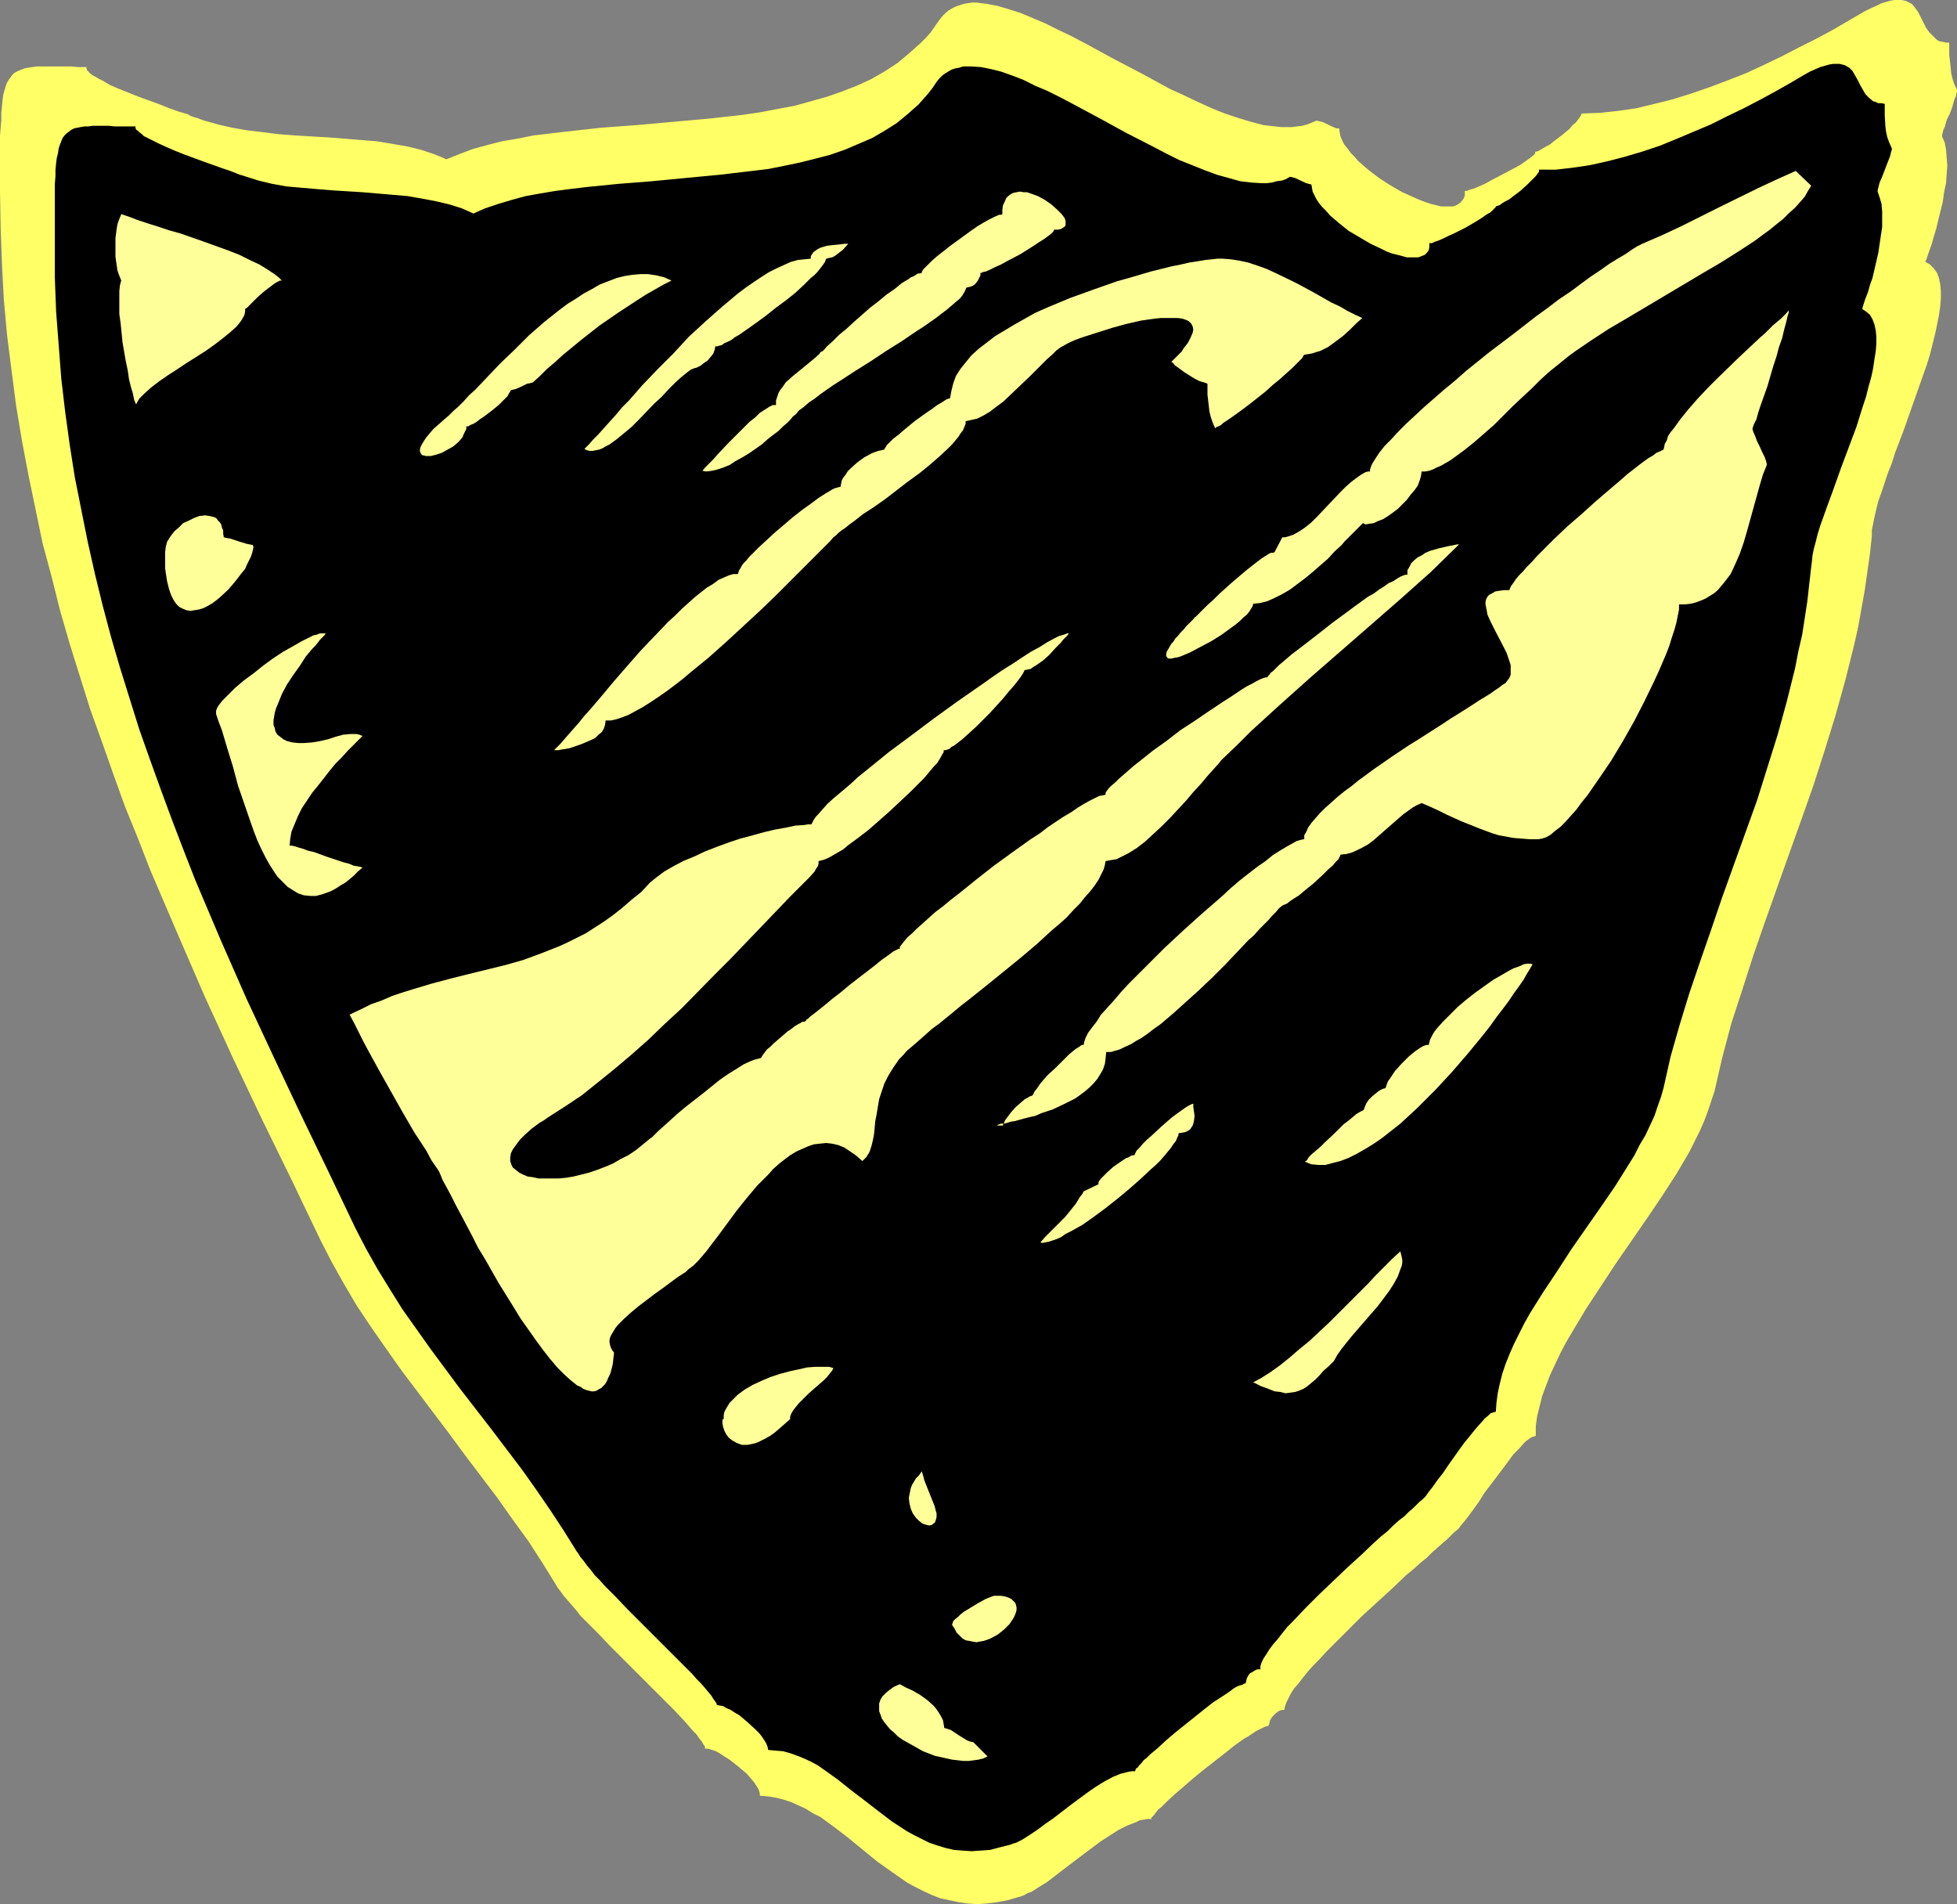 <?xml version="1.0" encoding="UTF-8" standalone="no"?>
<svg
   version="1.0"
   width="129.724mm"
   height="126.203mm"
   id="svg19"
   sodipodi:docname="Crest 75.wmf"
   xmlns:inkscape="http://www.inkscape.org/namespaces/inkscape"
   xmlns:sodipodi="http://sodipodi.sourceforge.net/DTD/sodipodi-0.dtd"
   xmlns="http://www.w3.org/2000/svg"
   xmlns:svg="http://www.w3.org/2000/svg">
  <rect width="100%" height="100%" fill="#808080" stroke="none"/>
  <sodipodi:namedview
     id="namedview19"
     pagecolor="#ffffff"
     bordercolor="#000000"
     borderopacity="0.25"
     inkscape:showpageshadow="2"
     inkscape:pageopacity="0.0"
     inkscape:pagecheckerboard="0"
     inkscape:deskcolor="#d1d1d1"
     inkscape:document-units="mm" />
  <defs
     id="defs1">
    <pattern
       id="WMFhbasepattern"
       patternUnits="userSpaceOnUse"
       width="6"
       height="6"
       x="0"
       y="0" />
  </defs>
  <path
     style="fill:#ffff66;fill-opacity:1;fill-rule:evenodd;stroke:none"
     d="m 396.243,28.438 -0.162,0.485 -0.323,0.485 -0.485,0.646 -0.485,0.646 -0.808,0.646 -0.808,0.969 -1.939,1.616 -1.939,1.454 -0.97,0.808 -0.97,0.485 -0.808,0.485 -0.808,0.485 -0.646,0.323 h -0.323 l -0.162,0.162 v 0.323 l -0.485,0.485 -0.808,0.646 -1.131,0.808 -1.131,0.808 -1.454,0.808 -3.07,1.616 -3.07,1.616 -1.454,0.808 -1.454,0.646 -1.131,0.485 -1.131,0.323 -0.808,0.323 h -0.162 -0.323 v 1.131 l -0.323,0.808 -0.485,0.646 -0.485,0.485 -0.808,0.485 -0.808,0.323 h -0.97 -0.97 -1.131 l -1.293,-0.323 -1.293,-0.323 -1.454,-0.485 -1.293,-0.485 -1.454,-0.646 -2.909,-1.293 -3.07,-1.777 -2.747,-1.777 -2.747,-2.101 -2.424,-2.101 -0.97,-1.131 -0.97,-0.969 -0.808,-1.131 -0.808,-0.969 -0.485,-0.969 -0.485,-1.131 -0.162,-0.969 -0.162,-0.969 h -0.646 l -0.808,-0.323 -2.747,-1.293 -0.808,-0.162 -0.646,-0.162 -1.131,0.485 -1.293,0.485 -1.131,0.323 -1.293,0.162 -1.293,0.162 h -1.293 -1.454 l -1.454,-0.162 -2.909,-0.323 -3.07,-0.808 -3.232,-0.969 -3.394,-1.131 -3.232,-1.293 -3.555,-1.616 -3.394,-1.616 -3.555,-1.616 -7.11,-3.878 -7.11,-3.716 -7.11,-3.878 -3.394,-1.777 -3.394,-1.616 -3.232,-1.616 -3.07,-1.293 -3.07,-1.293 -3.07,-0.969 -2.747,-0.808 -2.586,-0.485 -1.293,-0.162 -1.293,-0.162 h -1.131 l -1.131,0.162 -0.97,0.162 -0.97,0.323 -0.97,0.323 -0.97,0.485 -0.808,0.485 -0.808,0.646 -0.808,0.808 -0.646,0.808 -1.131,1.616 -1.131,1.616 -1.293,1.454 -1.293,1.293 -2.909,2.585 -2.909,2.424 -3.232,2.101 -3.394,1.939 -3.555,1.616 -3.717,1.454 -3.717,1.293 -4.04,1.131 -4.04,1.131 -4.363,0.808 -4.202,0.808 -4.363,0.646 -8.726,0.969 -9.05,0.808 -9.05,0.808 -8.726,0.646 -8.726,0.969 -4.202,0.485 -4.04,0.485 -4.04,0.808 -3.878,0.646 -3.717,0.969 -3.555,0.969 -3.394,1.293 -3.232,1.293 -1.454,-0.646 -1.616,-0.646 -3.394,-1.131 -3.394,-0.808 -3.717,-0.646 -3.878,-0.646 -4.04,-0.323 -8.08,-0.646 -8.242,-0.485 -4.202,-0.323 -3.878,-0.485 -4.04,-0.485 -3.717,-0.646 -3.555,-0.808 -3.394,-0.969 -0.485,-0.162 -0.485,-0.162 -0.808,-0.323 -0.646,-0.162 -0.97,-0.323 -0.808,-0.485 -2.262,-0.646 -2.262,-0.808 -2.424,-0.969 -5.333,-1.939 -2.424,-0.969 -2.424,-0.969 -2.262,-0.969 -1.939,-1.131 -0.97,-0.485 -0.808,-0.485 -0.646,-0.323 -0.646,-0.485 -0.485,-0.485 -0.323,-0.323 -0.162,-0.485 V 16.804 H 19.554 L 17.776,16.643 H 15.998 14.544 10.342 9.211 L 8.08,16.804 6.949,16.966 6.141,17.128 5.333,17.451 4.525,17.774 3.878,18.097 3.232,18.582 2.747,19.228 2.262,19.874 1.778,20.682 1.454,21.49 1.131,22.621 0.808,23.752 0.646,25.045 0.485,26.661 0.323,28.277 v 1.777 L 0.162,31.993 0,34.094 v 2.424 2.424 8.887 l 0.162,9.21 0.323,9.049 0.485,9.049 0.808,8.887 1.131,8.887 1.131,8.725 1.454,8.725 1.616,8.564 1.778,8.564 1.778,8.564 2.262,8.402 2.101,8.402 2.424,8.402 2.586,8.241 2.586,8.241 2.909,8.079 2.909,8.241 2.909,8.079 3.232,7.917 3.07,7.917 3.394,7.917 3.394,7.917 6.787,15.673 7.11,15.512 7.272,15.35 7.434,15.189 7.272,15.189 2.747,5.332 3.07,5.494 3.232,5.494 3.555,5.332 3.717,5.332 3.878,5.494 7.918,10.503 4.04,5.332 4.04,5.494 8.08,10.664 3.878,5.494 3.878,5.332 3.555,5.494 3.394,5.494 0.485,0.808 0.646,0.808 0.808,1.131 0.97,1.131 0.97,1.131 1.131,1.293 1.131,1.454 1.454,1.454 2.909,2.908 3.07,3.232 6.626,6.625 3.232,3.232 3.232,3.232 1.454,1.454 1.454,1.454 2.586,2.747 1.131,1.293 0.97,1.131 0.97,0.969 0.646,0.969 0.646,0.808 0.485,0.808 0.323,0.485 v 0.485 h 0.808 l 0.97,0.323 0.97,0.323 1.131,0.646 0.97,0.646 1.293,0.808 2.262,1.777 2.101,1.777 0.97,1.131 0.808,0.969 0.646,0.969 0.485,0.808 0.323,0.969 v 0.646 l 2.101,0.162 1.939,0.323 1.939,0.485 1.939,0.646 1.778,0.808 1.778,0.808 1.778,1.131 1.939,0.969 3.555,2.585 3.555,2.747 1.778,1.454 1.778,1.454 3.555,2.908 3.878,2.747 3.717,2.585 2.101,1.131 1.939,0.969 2.101,0.969 2.101,0.808 2.262,0.485 2.262,0.485 2.262,0.323 2.424,0.162 2.424,-0.162 2.586,-0.323 2.586,-0.485 2.747,-0.808 0.646,-0.162 0.808,-0.323 0.808,-0.485 0.97,-0.323 1.778,-1.131 2.101,-1.293 2.101,-1.616 2.101,-1.616 4.686,-3.555 4.525,-3.393 2.262,-1.454 2.262,-1.454 2.262,-1.131 2.101,-0.808 0.97,-0.485 0.97,-0.162 0.97,-0.162 h 0.97 v -0.323 l 0.323,-0.323 0.323,-0.323 0.485,-0.646 0.485,-0.646 0.808,-0.646 0.808,-0.808 0.808,-0.808 1.939,-1.777 2.262,-1.939 2.424,-2.101 2.586,-2.101 5.171,-4.04 2.424,-1.939 2.262,-1.616 1.131,-0.646 1.939,-1.293 0.97,-0.485 0.646,-0.323 0.646,-0.323 0.646,-0.162 0.323,-0.162 0.162,-0.646 0.162,-0.646 0.485,-0.808 0.485,-0.485 0.485,-0.485 0.646,-0.485 0.808,-0.323 h 0.646 l 0.162,-0.808 0.323,-0.969 0.485,-0.969 0.646,-1.293 0.808,-1.293 1.131,-1.293 1.131,-1.454 1.293,-1.616 1.293,-1.454 1.616,-1.616 1.616,-1.777 1.616,-1.616 3.555,-3.555 3.717,-3.716 3.878,-3.555 3.717,-3.393 3.555,-3.393 1.778,-1.454 1.778,-1.616 1.616,-1.293 1.454,-1.454 1.293,-1.131 1.293,-1.131 1.131,-0.969 0.97,-0.969 0.808,-0.808 0.646,-0.485 0.485,-0.485 0.323,-0.485 0.97,-1.131 1.131,-1.454 1.293,-1.777 1.293,-1.777 1.293,-2.101 3.07,-4.04 1.454,-1.939 1.454,-1.939 1.293,-1.777 1.454,-1.454 1.131,-1.293 0.646,-0.646 0.485,-0.323 0.646,-0.485 0.323,-0.162 0.485,-0.162 0.485,-0.162 v -2.424 l 0.323,-2.424 0.646,-2.585 0.646,-2.585 0.97,-2.585 0.97,-2.585 1.293,-2.747 1.293,-2.747 1.454,-2.747 1.616,-2.747 3.394,-5.655 3.717,-5.655 3.717,-5.655 7.918,-11.472 3.717,-5.494 3.555,-5.494 1.616,-2.747 1.616,-2.747 1.293,-2.585 1.293,-2.585 1.131,-2.585 0.97,-2.585 0.808,-2.424 0.808,-2.424 1.939,-8.402 2.262,-8.564 2.747,-8.402 2.747,-8.564 2.909,-8.402 6.141,-17.289 3.07,-8.564 3.07,-8.725 2.747,-8.564 2.747,-8.887 2.424,-8.725 2.262,-9.049 0.97,-4.363 0.808,-4.524 0.808,-4.524 0.646,-4.524 0.646,-4.524 0.485,-4.524 v -1.454 l 0.323,-1.616 0.323,-1.616 0.485,-2.101 0.485,-1.939 0.808,-2.262 0.808,-2.424 0.808,-2.424 0.97,-2.424 0.808,-2.585 2.101,-5.494 1.939,-5.494 1.939,-5.494 1.939,-5.494 0.808,-2.585 0.646,-2.585 0.646,-2.585 0.485,-2.262 0.485,-2.424 0.323,-2.262 0.162,-1.939 v -1.939 l -0.162,-1.616 -0.323,-1.616 -0.485,-1.293 -0.808,-1.131 -0.97,-0.969 -1.131,-0.646 0.485,-1.293 0.485,-1.454 0.646,-1.777 0.485,-1.777 0.646,-2.101 0.485,-2.101 1.131,-4.524 0.323,-2.424 0.485,-2.262 0.162,-2.262 0.162,-2.101 -0.162,-2.101 -0.162,-1.939 -0.323,-1.777 -0.646,-1.454 v -0.485 l 0.162,-0.646 0.162,-0.646 0.323,-0.646 0.485,-1.777 0.808,-1.616 0.646,-1.777 0.485,-1.777 0.323,-0.646 0.162,-0.646 0.162,-0.646 v -0.485 l -0.646,-1.293 -0.485,-1.454 -0.323,-1.454 -0.162,-1.616 -0.323,-2.908 v -3.07 h -0.808 l -0.808,-0.162 -0.808,-0.162 -0.646,-0.323 -0.97,-0.969 -0.97,-0.969 -0.808,-1.131 -0.646,-1.293 -1.293,-2.585 -0.808,-1.131 -0.808,-0.969 -0.646,-0.323 -0.646,-0.323 -0.485,-0.162 L 476.396,0 h -0.808 -0.97 l -0.97,0.162 -1.131,0.323 -1.131,0.323 -1.293,0.646 -1.454,0.646 -1.616,0.808 -3.878,2.262 -3.878,2.262 -4.202,2.262 -4.202,2.101 -4.363,2.262 -4.363,2.101 -4.525,2.101 -4.525,1.777 -4.686,1.777 -4.686,1.616 -4.686,1.454 -4.525,1.131 -4.686,1.131 -4.525,0.646 -4.525,0.485 z"
     id="path1" />
  <path
     style="fill:#000000;fill-opacity:1;fill-rule:evenodd;stroke:none"
     d="m 385.577,42.496 v 0.485 l -0.323,0.485 -0.485,0.646 -0.646,0.646 -0.646,0.646 -0.808,0.808 -1.778,1.616 -1.939,1.454 -0.808,0.646 -0.97,0.485 -0.808,0.485 -0.646,0.485 -0.485,0.162 -0.485,0.162 v 0.162 l -0.162,0.162 -0.485,0.485 -0.646,0.646 -1.131,0.646 -1.131,0.808 -1.293,0.808 -2.747,1.616 -2.909,1.454 -1.454,0.646 -1.293,0.646 -1.131,0.485 -0.97,0.323 -0.646,0.323 H 358.105 V 61.886 l -0.162,0.808 -0.485,0.646 -0.485,0.485 -0.808,0.323 -0.808,0.323 h -0.808 -0.97 -1.131 l -1.131,-0.323 -1.293,-0.323 -1.293,-0.323 -1.293,-0.485 -1.293,-0.646 -2.747,-1.293 -2.747,-1.616 -2.747,-1.616 -2.424,-1.939 -2.262,-1.939 -0.97,-1.131 -0.97,-0.969 -0.808,-0.969 -0.646,-0.969 -0.485,-0.969 -0.485,-0.969 -0.162,-0.969 -0.162,-0.808 -0.646,-0.162 -0.646,-0.162 -2.747,-1.293 -0.646,-0.162 -0.646,-0.162 -1.131,0.646 -0.97,0.323 -1.293,0.162 -1.131,0.323 -1.293,0.162 h -1.293 l -2.586,-0.162 -2.747,-0.323 -2.909,-0.808 -2.909,-0.808 -3.07,-1.131 -3.232,-1.293 -3.232,-1.293 -3.232,-1.616 -3.394,-1.777 -6.626,-3.393 -6.787,-3.716 -6.626,-3.555 -3.07,-1.616 -3.232,-1.616 -3.07,-1.293 -2.909,-1.454 -2.909,-1.131 -2.747,-0.969 -2.586,-0.646 -2.424,-0.485 -2.424,-0.162 h -0.97 -1.131 l -0.97,0.323 -0.97,0.162 -0.97,0.323 -0.808,0.485 -0.808,0.485 -0.646,0.485 -0.808,0.808 -0.646,0.808 -0.97,1.454 -1.131,1.454 -2.424,2.747 -2.747,2.424 -2.747,2.262 -3.07,1.939 -3.07,1.777 -3.394,1.454 -3.394,1.454 -3.717,1.293 -3.717,0.969 -3.878,0.969 -3.878,0.808 -4.04,0.808 -4.04,0.485 -8.242,0.969 -8.565,0.808 -8.403,0.808 -8.242,0.646 -8.08,0.808 -4.04,0.485 -3.717,0.485 -3.878,0.646 -3.555,0.646 -3.555,0.969 -3.232,0.969 -3.394,1.131 -2.909,1.293 -2.909,-1.293 -3.07,-0.969 -3.394,-0.808 -3.394,-0.646 -3.717,-0.646 -3.717,-0.323 -7.595,-0.646 -7.757,-0.485 -3.878,-0.323 -3.717,-0.323 -3.717,-0.323 -3.555,-0.646 -3.394,-0.808 -3.07,-0.969 -0.485,-0.162 -0.485,-0.162 L 60.115,43.788 59.307,43.465 57.691,42.819 55.752,42.173 53.49,41.365 51.227,40.557 46.379,38.779 43.955,37.81 41.693,36.84 39.592,35.871 37.653,34.901 36.037,34.094 35.552,33.609 l -0.646,-0.485 -0.323,-0.323 -0.485,-0.323 -0.162,-0.485 v -0.323 h -1.939 -1.616 -1.616 l -1.616,-0.162 h -3.878 l -1.131,0.162 h -0.97 l -0.97,0.162 -0.808,0.162 -0.808,0.162 -0.646,0.323 -1.293,0.969 -0.485,0.485 -0.485,0.646 -0.323,0.808 -0.323,0.808 -0.323,0.969 -0.162,1.131 -0.323,1.293 -0.162,1.293 -0.162,1.616 v 1.616 l -0.162,1.939 v 1.939 2.262 2.424 8.241 8.564 l 0.323,8.564 0.646,8.402 0.646,8.402 0.97,8.241 1.131,8.241 1.293,8.241 1.616,8.079 1.616,8.079 1.778,7.917 1.939,7.917 2.101,7.917 2.262,7.756 2.424,7.756 2.424,7.756 2.747,7.756 2.747,7.594 2.747,7.433 2.909,7.594 2.909,7.433 6.302,14.865 6.464,14.704 6.787,14.542 6.787,14.381 6.949,14.381 6.787,14.219 2.586,5.009 2.909,5.171 3.07,5.009 3.232,5.171 3.555,5.009 3.555,5.009 7.434,10.018 3.878,5.009 3.878,5.009 7.595,10.018 3.555,5.009 3.555,5.171 3.394,5.171 3.232,5.171 0.485,0.646 0.485,0.808 0.808,0.969 0.808,1.131 0.97,1.131 0.97,1.293 1.293,1.293 1.131,1.293 2.747,2.747 2.909,3.07 6.302,6.302 3.07,3.07 2.909,2.908 2.747,2.747 1.293,1.293 1.131,1.293 1.131,1.131 0.97,1.131 0.808,0.969 0.808,0.969 0.485,0.808 0.485,0.646 0.323,0.485 v 0.323 l 0.646,0.162 0.97,0.162 0.808,0.485 1.131,0.485 0.97,0.646 1.131,0.646 2.101,1.777 1.939,1.777 0.97,0.969 0.646,0.808 0.646,0.969 0.485,0.808 0.323,0.808 0.162,0.808 1.778,0.162 1.939,0.162 1.778,0.485 1.778,0.646 1.616,0.646 1.778,0.808 1.778,0.969 1.616,1.131 3.394,2.424 3.232,2.585 3.394,2.585 3.555,2.747 3.394,2.585 3.717,2.424 1.778,0.969 1.939,0.969 1.939,0.969 1.939,0.646 2.101,0.646 2.101,0.485 2.101,0.162 2.262,0.162 2.424,-0.162 2.262,-0.162 2.424,-0.646 2.586,-0.646 0.808,-0.323 0.646,-0.162 1.616,-0.808 1.778,-1.131 1.939,-1.293 1.939,-1.454 2.101,-1.454 2.101,-1.616 2.101,-1.616 4.363,-3.232 2.101,-1.454 2.101,-1.293 2.101,-1.131 1.939,-0.808 1.939,-0.485 0.97,-0.162 h 0.808 v -0.162 l 0.162,-0.485 0.485,-0.323 0.323,-0.485 0.646,-0.646 0.485,-0.646 0.808,-0.646 0.808,-0.808 1.939,-1.616 2.101,-1.939 2.262,-1.939 2.424,-1.939 4.848,-3.878 2.262,-1.777 2.262,-1.454 0.97,-0.646 0.97,-0.646 0.808,-0.646 0.808,-0.485 0.808,-0.323 0.646,-0.162 0.485,-0.323 h 0.323 l 0.162,-0.646 0.162,-0.646 0.323,-0.646 0.485,-0.646 0.646,-0.323 0.485,-0.323 0.646,-0.323 h 0.808 v -0.808 l 0.323,-0.969 0.485,-0.969 0.646,-0.969 0.808,-1.293 0.97,-1.293 1.131,-1.293 1.131,-1.454 1.293,-1.616 1.454,-1.454 3.07,-3.232 3.394,-3.393 3.394,-3.232 3.555,-3.393 3.555,-3.232 3.394,-3.232 1.616,-1.454 1.616,-1.293 1.454,-1.454 1.454,-1.293 1.293,-0.969 0.646,-0.646 0.485,-0.485 1.131,-0.969 0.808,-0.808 0.808,-0.808 0.646,-0.485 0.323,-0.323 0.485,-0.485 0.808,-1.131 1.131,-1.454 1.131,-1.616 1.293,-1.616 1.293,-1.939 2.747,-3.878 1.293,-1.777 1.454,-1.777 1.293,-1.616 1.293,-1.454 1.131,-1.293 0.97,-0.808 0.485,-0.485 0.485,-0.162 0.485,-0.162 h 0.323 l 0.162,-2.262 0.323,-2.424 0.485,-2.262 0.646,-2.585 0.808,-2.424 0.97,-2.424 1.131,-2.585 1.293,-2.585 1.293,-2.585 1.454,-2.585 3.232,-5.171 3.555,-5.332 3.555,-5.494 7.434,-10.664 3.555,-5.171 3.232,-5.171 1.616,-2.585 1.293,-2.585 1.454,-2.424 1.131,-2.424 1.131,-2.424 0.808,-2.424 0.808,-2.262 0.646,-2.262 1.778,-7.917 2.262,-7.917 2.424,-7.917 2.747,-8.079 2.747,-7.917 2.747,-8.079 5.818,-16.158 2.909,-8.079 2.586,-8.241 2.586,-8.241 2.262,-8.241 2.101,-8.402 0.808,-4.201 0.97,-4.201 0.646,-4.201 0.646,-4.201 0.485,-4.363 0.485,-4.201 0.162,-1.293 0.162,-1.616 0.323,-1.616 0.485,-1.777 0.485,-1.939 0.646,-2.101 0.808,-2.262 0.808,-2.262 1.778,-4.847 1.778,-5.009 3.878,-10.341 1.616,-5.171 0.808,-2.424 0.646,-2.585 0.646,-2.262 0.485,-2.262 0.323,-2.262 0.323,-1.939 0.162,-1.939 V 84.345 l -0.162,-1.616 -0.323,-1.454 -0.485,-1.293 -0.646,-1.131 -0.97,-0.808 -0.97,-0.646 0.323,-1.131 0.485,-1.454 0.646,-1.616 0.485,-1.777 0.646,-1.777 0.485,-2.101 0.97,-4.201 0.646,-4.363 0.323,-2.101 v -1.939 -1.939 l -0.162,-1.939 -0.485,-1.616 -0.485,-1.454 v -0.323 l 0.162,-0.646 0.162,-0.646 0.162,-0.646 0.646,-1.454 1.293,-3.393 0.646,-1.616 0.162,-0.646 0.162,-0.646 0.162,-0.485 v -0.323 l -0.646,-1.454 -0.485,-1.293 -0.323,-1.454 -0.162,-1.293 -0.162,-2.747 v -2.908 l -0.808,-0.162 h -0.808 l -0.646,-0.323 -0.646,-0.162 -0.97,-0.808 -0.97,-0.969 -0.646,-1.131 -0.646,-1.131 -0.646,-1.293 -0.646,-1.131 -0.646,-1.131 -0.808,-0.808 -1.131,-0.646 -0.646,-0.162 -0.646,-0.162 h -0.808 -0.808 l -0.97,0.162 -1.131,0.323 -1.131,0.323 -1.131,0.485 -1.454,0.646 -1.454,0.808 -3.555,2.101 -3.717,2.101 -3.878,2.101 -4.04,2.101 -4.04,1.939 -4.202,2.101 -4.202,1.777 -4.202,1.777 -4.363,1.777 -4.363,1.454 -4.363,1.293 -4.363,1.131 -4.363,0.969 -4.363,0.646 -4.202,0.485 z"
     id="path2" />
  <path
     style="fill:#ffff99;fill-opacity:1;fill-rule:evenodd;stroke:none"
     d="m 61.408,77.397 v 0.646 l -0.162,0.808 -0.323,0.646 -0.485,0.808 -0.485,0.646 -0.646,0.808 -1.616,1.454 -1.778,1.454 -2.101,1.616 -2.262,1.616 -4.848,3.07 -2.424,1.616 -2.262,1.454 -2.101,1.454 -2.101,1.616 -1.616,1.454 -0.646,0.646 -0.646,0.646 -0.485,0.808 -0.323,0.646 -0.485,-1.131 -0.323,-1.616 -0.485,-1.616 -0.485,-1.939 -0.323,-2.262 -0.485,-2.262 -0.808,-4.686 -0.485,-4.847 -0.323,-2.262 v -2.101 -1.939 -1.777 l 0.162,-1.454 0.162,-0.646 0.162,-0.485 -0.323,-0.808 -0.323,-0.808 -0.323,-0.969 -0.162,-1.131 -0.323,-2.262 V 61.886 59.623 l 0.323,-2.424 0.162,-0.969 0.323,-0.969 0.323,-0.808 0.323,-0.808 1.939,0.646 2.101,0.808 2.424,0.808 2.586,0.808 2.909,0.969 2.909,0.808 5.979,2.101 5.818,2.101 2.909,1.131 2.586,1.293 2.424,1.131 2.101,1.293 1.939,1.293 0.808,0.646 0.808,0.808 h -0.485 l -0.323,0.162 -0.646,0.323 -0.485,0.323 -1.293,0.969 -1.454,1.131 -1.293,1.131 -1.131,1.131 -1.131,1.131 -0.485,0.485 z"
     id="path3" />
  <path
     style="fill:#ffff99;fill-opacity:1;fill-rule:evenodd;stroke:none"
     d="m 63.347,136.536 0.162,0.485 -0.162,0.808 -0.162,0.646 -0.323,0.969 -0.485,0.969 -0.485,0.969 -0.485,1.131 -0.808,0.969 -1.616,2.101 -1.778,2.101 -2.101,1.939 -0.97,0.808 -1.131,0.808 -1.131,0.646 -0.97,0.485 -1.131,0.323 -0.97,0.162 -1.131,0.162 -0.97,-0.162 -0.808,-0.323 -0.97,-0.485 -0.808,-0.808 -0.646,-0.969 -0.646,-1.293 -0.485,-1.454 -0.485,-1.939 -0.323,-2.101 -0.162,-1.131 v -1.293 -1.293 -1.454 l 0.162,-1.293 0.323,-1.293 0.808,-1.293 0.97,-1.293 1.131,-0.969 1.131,-1.131 1.454,-0.646 1.293,-0.646 1.293,-0.485 1.454,-0.162 1.131,0.162 0.646,0.162 0.646,0.162 0.485,0.323 0.323,0.485 0.485,0.485 0.323,0.485 0.162,0.808 0.323,0.646 v 0.808 l 0.162,0.969 0.646,0.162 0.97,0.162 1.939,0.646 2.101,0.646 0.808,0.162 z"
     id="path4" />
  <path
     style="fill:#ffff99;fill-opacity:1;fill-rule:evenodd;stroke:none"
     d="m 76.114,186.141 2.101,-0.162 1.939,-0.323 2.101,-0.485 1.939,-0.646 1.778,-0.485 1.778,-0.162 h 0.808 0.808 l 0.646,0.162 0.808,0.323 -1.131,1.131 -1.293,1.293 -1.293,1.293 -1.454,1.616 -1.616,1.616 -1.454,1.777 -2.909,3.716 -1.454,1.777 -1.293,1.939 -1.293,1.939 -0.97,1.939 -0.808,1.939 -0.808,1.939 -0.323,1.777 -0.162,1.777 h 0.485 l 0.808,0.162 0.97,0.323 1.131,0.323 1.293,0.485 1.454,0.323 3.07,1.131 2.909,0.969 1.454,0.485 1.293,0.323 1.131,0.485 0.97,0.162 0.808,0.162 0.485,0.162 -1.131,0.969 -1.131,1.131 -0.97,0.808 -0.97,0.808 -1.131,0.646 -0.97,0.646 -0.808,0.485 -0.97,0.485 -1.778,0.646 -1.778,0.485 h -1.454 l -1.616,-0.162 -1.454,-0.485 -1.293,-0.808 -1.293,-0.808 -1.293,-1.293 -1.293,-1.293 -0.97,-1.454 -1.131,-1.777 -0.97,-1.777 -0.97,-1.939 -0.97,-2.101 -0.808,-2.101 -0.808,-2.262 -1.616,-4.686 -1.616,-4.686 -1.293,-4.847 -1.454,-4.686 -1.293,-4.363 -0.808,-2.101 -0.646,-1.939 v -0.323 -0.485 l 0.162,-0.485 0.323,-0.646 0.485,-0.646 0.646,-0.808 0.646,-0.646 0.808,-0.808 0.808,-0.808 0.97,-0.969 2.101,-1.777 2.424,-1.777 2.424,-1.939 2.424,-1.777 2.424,-1.616 2.586,-1.454 2.262,-1.293 0.97,-0.485 0.97,-0.485 0.97,-0.485 0.808,-0.162 0.808,-0.323 h 0.646 0.485 0.323 l -0.323,0.485 -0.485,0.485 -0.646,0.646 -0.485,0.646 -0.646,0.808 -0.808,0.808 -1.616,1.939 -1.454,2.262 -1.616,2.262 -1.616,2.424 -1.293,2.424 -0.97,2.424 -0.485,1.131 -0.323,1.131 -0.162,0.969 -0.162,0.969 v 1.131 l 0.323,0.808 0.162,0.808 0.485,0.808 0.646,0.485 0.808,0.646 0.97,0.485 1.293,0.323 1.454,0.162 z"
     id="path5" />
  <path
     style="fill:#ffff99;fill-opacity:1;fill-rule:evenodd;stroke:none"
     d="m 133.481,95.817 -0.646,0.162 -0.808,0.162 -1.293,0.646 -1.454,0.646 -0.646,0.162 -0.646,0.162 -0.162,0.323 -0.323,0.485 -0.323,0.646 -0.646,0.646 -0.808,0.808 -0.808,0.808 -1.778,1.454 -1.939,1.454 -0.97,0.646 -0.808,0.646 -0.808,0.485 -0.808,0.323 -0.485,0.323 h -0.485 v 0.646 l -0.323,0.646 -0.323,0.646 -0.323,0.808 -0.97,1.131 -1.293,1.131 -1.454,0.808 -1.454,0.808 -1.454,0.485 -1.293,0.323 h -0.646 -0.646 l -0.485,-0.162 h -0.323 l -0.323,-0.323 -0.162,-0.323 -0.162,-0.323 v -0.485 l 0.162,-0.646 0.323,-0.646 0.485,-0.808 0.646,-0.969 0.808,-0.969 0.97,-1.131 1.293,-1.131 1.454,-1.293 1.131,-0.969 1.131,-1.131 1.293,-1.131 1.293,-1.293 1.293,-1.454 1.616,-1.454 3.07,-3.232 3.232,-3.393 3.555,-3.393 3.555,-3.555 3.878,-3.393 3.878,-3.07 1.939,-1.454 2.101,-1.293 1.939,-1.293 2.101,-1.131 1.939,-1.131 2.101,-0.808 2.101,-0.808 1.939,-0.485 2.101,-0.323 1.939,-0.162 h 1.939 l 2.101,0.323 1.939,0.485 1.778,0.808 -1.939,0.969 -2.262,1.293 -2.262,1.293 -2.262,1.454 -4.686,3.07 -4.686,3.232 -4.525,3.555 -4.525,3.716 -1.939,1.777 -2.101,1.777 -1.778,1.777 z"
     id="path6" />
  <path
     style="fill:#ffff99;fill-opacity:1;fill-rule:evenodd;stroke:none"
     d="m 173.881,92.263 -0.808,0.323 -0.646,0.485 -1.616,1.293 -1.616,1.454 -1.616,1.616 -1.778,1.939 -1.939,1.777 -3.717,3.878 -1.939,1.939 -1.939,1.616 -1.778,1.454 -1.778,1.293 -0.97,0.485 -0.808,0.485 -0.808,0.323 -0.808,0.162 -0.808,0.162 h -0.808 l -0.646,-0.162 -0.646,-0.323 1.131,-1.131 1.131,-1.293 1.293,-1.293 1.293,-1.454 1.454,-1.616 1.616,-1.777 1.454,-1.777 1.778,-1.777 3.394,-3.878 3.717,-3.878 4.04,-4.04 3.878,-4.201 4.04,-3.716 4.202,-3.716 4.04,-3.393 1.939,-1.454 2.101,-1.454 1.939,-1.293 1.778,-1.131 1.939,-0.969 1.778,-0.808 1.778,-0.808 1.778,-0.485 1.616,-0.162 1.616,-0.162 v -0.646 l 0.323,-0.485 0.323,-0.485 0.646,-0.485 0.485,-0.323 0.646,-0.323 1.616,-0.485 1.454,-0.162 1.616,-0.162 1.293,-0.162 h 0.97 l -1.293,1.454 -1.454,1.131 -0.646,0.485 -0.646,0.323 -0.808,0.162 -0.646,0.162 -0.162,0.323 -0.162,0.485 -0.323,0.485 -0.485,0.646 -0.485,0.646 -0.646,0.808 -0.808,0.808 -0.808,0.646 -1.778,1.777 -2.101,1.939 -2.424,1.939 -2.424,1.777 -2.424,1.939 -2.424,1.777 -2.262,1.616 -2.101,1.454 -1.131,0.646 -0.808,0.646 -0.97,0.485 -0.808,0.323 -0.646,0.485 -0.646,0.162 -0.485,0.162 h -0.485 l -0.162,0.808 -0.323,0.969 -0.646,0.808 -0.808,0.969 -0.97,0.646 -0.808,0.646 -0.97,0.485 z"
     id="path7" />
  <path
     style="fill:#ffff99;fill-opacity:1;fill-rule:evenodd;stroke:none"
     d="m 205.232,88.708 0.323,-0.485 0.646,-0.323 0.97,-1.131 1.454,-1.293 1.616,-1.616 1.778,-1.454 1.939,-1.777 4.04,-3.555 2.101,-1.616 1.939,-1.616 2.101,-1.454 1.778,-1.454 1.616,-0.969 0.646,-0.485 0.808,-0.323 0.485,-0.323 0.485,-0.323 h 0.485 l 0.485,-0.162 v -0.162 l 0.162,-0.323 0.162,-0.323 0.323,-0.323 0.808,-0.808 1.131,-1.131 1.293,-1.131 1.454,-1.131 1.616,-1.293 1.778,-1.293 3.555,-2.585 1.616,-1.131 1.616,-0.969 1.454,-0.808 1.293,-0.646 1.131,-0.485 h 0.485 l 0.323,-0.162 v -1.131 l 0.162,-1.131 0.485,-0.969 0.323,-0.808 0.485,-0.485 0.646,-0.485 0.646,-0.323 0.808,-0.162 0.808,-0.162 0.97,0.162 h 0.808 l 0.97,0.323 1.778,0.646 1.778,0.969 1.616,1.131 1.454,1.293 1.131,1.131 0.485,0.646 0.323,0.485 0.162,0.646 v 0.485 0.485 l -0.162,0.323 -0.485,0.323 -0.485,0.323 -0.808,0.162 h -0.97 v 0.162 l -0.162,0.323 -0.162,0.162 -0.323,0.323 -0.808,0.646 -1.131,0.808 -1.293,0.808 -1.454,0.969 -3.07,1.939 -3.394,1.777 -1.454,0.808 -1.454,0.646 -1.293,0.646 -1.131,0.485 -0.808,0.162 -0.162,0.162 h -0.323 v 0.646 l -0.323,0.646 -0.323,0.646 -0.485,0.646 -0.485,0.485 -0.646,0.323 -0.646,0.162 -0.646,0.162 -0.162,0.485 -0.323,0.646 -0.485,0.808 -0.646,0.808 -0.97,0.808 -1.131,0.969 -1.131,0.969 -1.293,0.969 -1.454,1.131 -1.616,1.131 -1.616,1.131 -1.778,1.131 -3.555,2.424 -3.878,2.424 -3.878,2.585 -3.878,2.424 -3.717,2.424 -1.778,1.131 -1.616,1.131 -1.616,1.131 -1.454,1.131 -1.454,0.969 -1.293,1.131 -1.131,0.808 -0.808,0.969 -0.808,0.646 -0.646,0.808 -0.808,0.808 -0.97,0.808 -1.131,1.131 -1.293,0.969 -1.454,1.131 -1.454,1.293 -3.232,2.262 -1.616,0.969 -1.778,0.969 -1.454,0.969 -1.616,0.646 -1.454,0.485 -1.454,0.323 -1.293,0.162 -0.97,-0.162 0.646,-0.808 0.97,-0.969 1.131,-1.131 1.131,-1.293 2.586,-2.747 2.747,-2.747 2.586,-2.585 1.454,-1.131 1.131,-1.131 1.293,-0.808 0.97,-0.646 0.97,-0.485 h 0.808 v -1.131 l 0.323,-0.969 0.323,-0.969 0.485,-0.808 0.646,-0.808 0.646,-0.969 1.616,-1.454 3.555,-2.908 1.778,-1.454 z"
     id="path8" />
  <path
     style="fill:#ffff99;fill-opacity:1;fill-rule:evenodd;stroke:none"
     d="m 208.787,134.597 -0.808,0.969 -1.131,1.131 -1.293,1.293 -1.293,1.293 -1.454,1.454 -1.454,1.454 -1.778,1.777 -1.616,1.616 -1.939,1.939 -1.778,1.777 -4.04,3.878 -4.202,3.878 -4.202,3.878 -4.363,3.878 -4.363,3.555 -2.101,1.777 -2.101,1.616 -1.939,1.454 -2.101,1.454 -1.939,1.293 -1.778,1.131 -1.778,0.969 -1.778,0.969 -1.616,0.646 -1.454,0.485 -1.454,0.323 h -1.293 l -0.162,1.131 -0.323,0.969 -0.485,0.808 -0.808,0.646 -0.808,0.808 -0.97,0.485 -2.262,0.969 -2.262,0.808 -0.97,0.323 -0.97,0.162 -0.97,0.162 -0.808,0.162 h -0.646 -0.485 l 0.808,-0.808 0.808,-0.808 0.97,-1.131 1.131,-1.293 1.131,-1.293 1.293,-1.454 1.293,-1.616 1.454,-1.616 2.909,-3.393 3.232,-3.878 3.232,-3.716 3.394,-3.878 3.555,-3.716 3.394,-3.555 1.778,-1.616 1.616,-1.616 1.616,-1.454 1.616,-1.454 1.616,-1.293 1.454,-1.131 1.616,-0.969 1.293,-0.969 1.454,-0.646 1.131,-0.485 1.131,-0.323 h 1.131 l 0.162,-0.485 0.162,-0.485 0.323,-0.485 0.323,-0.646 0.485,-0.646 0.646,-0.646 0.646,-0.808 0.808,-0.808 1.778,-1.777 1.939,-1.777 2.101,-1.939 2.101,-1.777 2.262,-1.939 2.262,-1.777 2.262,-1.616 1.939,-1.454 1.778,-1.131 0.808,-0.485 0.808,-0.485 0.646,-0.323 0.646,-0.162 0.485,-0.162 h 0.323 l 0.162,-0.808 0.162,-0.808 0.323,-0.646 0.646,-0.808 0.485,-0.808 0.808,-0.808 1.616,-1.454 1.778,-1.293 1.778,-0.969 0.808,-0.323 0.97,-0.323 0.808,-0.162 0.646,-0.162 v -0.162 l 0.162,-0.162 0.485,-0.808 0.646,-0.646 0.97,-0.969 1.293,-0.969 1.293,-1.131 2.747,-2.262 2.909,-2.101 1.454,-0.969 1.293,-0.969 1.131,-0.646 0.97,-0.646 0.646,-0.323 h 0.323 l 0.162,-0.162 0.323,-1.777 0.485,-1.939 0.646,-1.777 1.131,-1.777 1.293,-1.616 1.454,-1.777 1.778,-1.616 2.101,-1.616 2.101,-1.616 2.424,-1.454 2.424,-1.454 2.586,-1.454 2.586,-1.454 2.909,-1.293 5.818,-2.424 5.818,-2.101 5.979,-2.101 2.909,-0.808 2.747,-0.808 2.747,-0.808 2.586,-0.646 2.586,-0.646 2.424,-0.485 2.101,-0.485 2.101,-0.323 1.939,-0.323 1.616,-0.162 1.454,-0.162 h 1.131 l 2.101,0.162 2.101,0.323 2.262,0.485 2.424,0.808 2.262,0.808 2.424,1.131 4.686,2.262 4.525,2.424 2.262,1.293 2.262,1.293 2.101,0.969 1.939,1.131 1.939,0.969 1.778,0.808 -1.454,1.293 -1.616,1.616 -1.778,1.616 -1.939,1.454 -1.778,1.293 -1.939,0.969 -1.131,0.323 -0.97,0.323 -0.97,0.162 -0.97,0.162 -0.162,0.162 -0.162,0.323 -0.162,0.323 -0.323,0.323 -0.485,0.485 -0.485,0.485 -1.293,1.293 -1.454,1.293 -1.616,1.454 -1.778,1.454 -1.778,1.616 -3.878,3.07 -1.939,1.454 -1.778,1.293 -1.616,1.131 -1.454,0.969 -0.485,0.485 -0.646,0.323 -0.485,0.162 -0.323,0.323 -0.646,-1.454 -0.485,-1.454 -0.323,-1.293 -0.162,-1.454 -0.323,-2.747 v -2.747 l -0.323,-0.162 -0.485,-0.162 -1.131,-0.323 -1.293,-0.646 -1.293,-0.808 -1.293,-0.808 -1.293,-0.969 -1.131,-0.808 -0.323,-0.485 -0.485,-0.323 0.97,-0.969 0.808,-0.808 0.808,-0.808 0.485,-0.808 0.646,-0.808 0.485,-0.646 0.323,-0.646 0.323,-0.646 0.485,-1.131 0.162,-0.808 -0.162,-0.808 -0.323,-0.646 -0.646,-0.646 -0.646,-0.323 -0.97,-0.323 -1.131,-0.162 h -1.293 -1.454 -1.454 l -1.616,0.162 -3.394,0.485 -3.555,0.808 -3.555,0.969 -3.555,1.131 -3.07,0.969 -1.454,0.485 -1.293,0.485 -1.131,0.485 -0.97,0.485 -0.808,0.485 -0.646,0.323 -1.131,0.808 -1.131,1.131 -1.293,1.131 -1.454,1.454 -1.454,1.454 -1.616,1.616 -3.232,3.07 -3.232,3.07 -1.778,1.293 -1.454,1.131 -1.616,0.969 -1.616,0.808 -1.454,0.323 -1.454,0.323 v 0.646 l -0.323,0.808 -0.323,0.808 -0.646,0.808 -0.485,0.808 -0.808,0.969 -0.808,0.969 -0.97,0.969 -2.262,2.101 -2.424,2.101 -2.586,2.101 -2.909,2.101 -5.656,4.363 -2.747,1.939 -2.747,1.777 -2.262,1.777 -1.131,0.808 -0.97,0.808 -0.97,0.646 -0.808,0.646 -0.646,0.646 z"
     id="path9" />
  <path
     style="fill:#ffff99;fill-opacity:1;fill-rule:evenodd;stroke:none"
     d="m 201.515,221.043 -3.555,3.555 -3.555,3.716 -3.717,3.878 -3.878,4.04 -3.878,4.04 -4.04,4.04 -8.08,8.241 -4.202,3.878 -4.202,4.04 -4.202,3.716 -4.202,3.555 -4.202,3.393 -4.04,3.232 -4.363,2.908 -4.04,2.585 -1.131,0.808 -1.131,0.646 -1.939,1.454 -1.616,1.454 -1.293,1.293 -0.97,1.293 -0.808,1.131 -0.485,0.969 -0.162,1.131 v 0.808 l 0.323,0.969 0.323,0.646 0.808,0.646 0.808,0.646 0.97,0.485 1.131,0.485 1.293,0.162 1.454,0.323 h 1.616 1.616 1.778 l 1.778,-0.162 1.939,-0.323 1.939,-0.485 1.939,-0.485 1.939,-0.646 2.101,-0.808 1.939,-0.808 1.939,-1.131 1.939,-0.969 1.939,-1.293 1.778,-1.454 1.778,-1.454 0.485,-0.323 0.485,-0.485 0.485,-0.485 0.646,-0.646 1.454,-1.293 1.616,-1.454 1.778,-1.616 1.939,-1.616 4.363,-3.393 4.202,-3.393 2.101,-1.454 2.101,-1.293 1.778,-1.131 1.778,-0.808 0.808,-0.323 0.646,-0.162 0.646,-0.162 0.485,-0.162 0.162,-0.323 0.323,-0.485 0.485,-0.646 0.485,-0.646 0.808,-0.646 0.808,-0.808 3.555,-3.07 0.97,-0.646 0.808,-0.646 0.808,-0.485 0.646,-0.323 0.485,-0.323 h 0.485 v 0 l 0.323,-0.162 0.162,-0.323 0.485,-0.323 0.485,-0.485 0.646,-0.485 0.646,-0.485 0.808,-0.646 1.616,-1.293 1.939,-1.616 2.101,-1.616 2.101,-1.777 4.202,-3.232 2.101,-1.616 1.778,-1.454 1.616,-1.131 0.646,-0.485 0.646,-0.485 0.646,-0.323 0.323,-0.162 0.323,-0.162 h 0.323 v -0.485 l 0.485,-0.646 0.646,-0.808 0.808,-0.969 1.131,-0.969 1.131,-1.131 1.454,-1.293 1.616,-1.454 1.616,-1.454 1.939,-1.454 1.939,-1.616 2.101,-1.616 4.202,-3.393 4.525,-3.555 4.686,-3.393 4.525,-3.232 2.262,-1.454 2.101,-1.616 1.939,-1.293 1.939,-1.293 1.939,-1.131 1.616,-1.131 1.616,-0.969 1.454,-0.808 1.293,-0.646 0.97,-0.485 0.97,-0.162 0.646,-0.162 v -0.485 l 0.323,-0.485 0.485,-0.646 0.646,-0.646 0.97,-0.808 0.97,-0.969 1.131,-0.969 1.293,-1.131 1.293,-1.131 1.454,-1.131 3.232,-2.585 3.394,-2.424 3.555,-2.747 3.717,-2.424 3.555,-2.424 3.394,-2.262 1.778,-1.131 1.454,-0.969 1.454,-0.969 1.293,-0.808 1.293,-0.646 1.131,-0.646 0.97,-0.485 0.808,-0.323 0.646,-0.162 h 0.323 l 0.162,-0.323 0.323,-0.323 0.323,-0.485 0.646,-0.485 0.646,-0.646 0.808,-0.808 0.97,-0.808 1.131,-0.969 1.131,-0.969 1.293,-0.969 2.747,-2.101 2.909,-2.262 3.07,-2.424 3.07,-2.262 3.07,-2.262 2.909,-2.101 1.454,-0.808 1.293,-0.969 1.293,-0.808 1.131,-0.808 1.131,-0.485 0.97,-0.646 0.808,-0.485 0.808,-0.323 0.485,-0.162 h 0.485 v -1.131 l 0.485,-0.808 0.485,-0.969 0.646,-0.646 0.97,-0.808 0.97,-0.485 0.97,-0.646 1.131,-0.485 2.262,-0.646 2.101,-0.485 0.808,-0.162 0.808,-0.162 0.808,-0.162 h 0.485 l -7.11,6.948 -7.434,6.625 -7.595,6.625 -7.595,6.625 -7.434,6.463 -7.595,6.786 -7.272,6.625 -3.555,3.555 -3.555,3.393 -0.485,0.485 -0.485,0.646 -1.454,1.616 -1.454,1.616 -1.616,1.939 -1.939,2.101 -1.778,2.101 -4.04,4.363 -2.101,2.101 -2.101,1.939 -2.101,1.939 -2.101,1.616 -2.101,1.293 -0.97,0.485 -0.97,0.485 -0.97,0.485 -0.97,0.162 -0.97,0.162 -0.808,0.162 -0.162,0.969 -0.323,1.131 -0.646,1.293 -0.646,1.293 -0.97,1.454 -1.131,1.454 -1.293,1.454 -1.293,1.616 -1.616,1.616 -1.616,1.777 -1.778,1.616 -1.939,1.616 -3.878,3.555 -4.202,3.555 -8.565,6.948 -4.04,3.232 -2.101,1.616 -1.939,1.616 -1.778,1.454 -1.778,1.454 -1.778,1.293 -1.454,1.293 -1.454,1.293 -1.293,1.131 -1.131,0.969 -0.97,0.808 -0.97,1.131 -0.97,0.969 -1.454,2.101 -1.293,2.101 -0.97,1.939 -0.646,1.939 -0.646,1.939 -0.323,1.939 -0.323,1.939 -0.323,1.616 -0.162,1.777 -0.162,1.616 -0.323,1.616 -0.323,1.293 -0.485,1.454 -0.808,1.293 -0.97,0.969 -1.454,-1.293 -1.616,-1.131 -1.454,-0.969 -1.616,-0.646 -1.454,-0.323 -1.454,-0.162 -1.616,0.162 -1.454,0.162 -1.454,0.485 -1.454,0.646 -1.454,0.646 -1.616,0.969 -1.293,0.969 -1.454,1.131 -1.454,1.293 -1.293,1.454 -2.747,2.747 -2.586,3.07 -2.586,3.232 -2.262,3.07 -2.262,3.07 -2.101,2.747 -0.97,1.293 -0.97,1.131 -0.97,1.131 -0.808,0.808 -0.485,0.485 -0.646,0.485 -0.646,0.485 -0.646,0.646 -1.778,1.131 -1.778,1.293 -1.939,1.454 -2.262,1.616 -4.04,3.07 -1.939,1.616 -1.778,1.616 -1.454,1.454 -0.646,0.808 -0.485,0.808 -0.485,0.808 -0.323,0.646 -0.162,0.646 v 0.646 l 0.162,0.808 0.162,0.485 0.323,0.646 0.485,0.646 -0.162,1.454 -0.162,1.454 -0.323,1.293 -0.323,1.131 -0.485,0.969 -0.323,0.808 -0.485,0.808 -0.485,0.485 -0.485,0.485 -0.646,0.323 -0.485,0.323 -0.646,0.162 h -0.646 l -0.646,-0.162 -0.646,-0.162 -0.808,-0.323 -0.646,-0.485 -0.808,-0.323 -1.616,-1.293 -1.616,-1.454 -1.778,-1.777 -1.778,-2.101 -1.778,-2.262 -1.778,-2.424 -1.939,-2.747 -1.939,-2.747 -1.778,-2.908 -3.717,-5.978 -3.394,-5.978 -1.778,-2.908 -1.454,-2.908 -1.454,-2.747 -1.454,-2.747 -1.293,-2.424 -1.131,-2.262 -1.131,-2.101 -0.97,-1.777 -0.646,-1.616 -0.323,-0.646 -0.323,-0.485 -1.454,-2.101 -1.293,-2.424 -3.07,-4.686 -2.909,-5.009 -2.909,-5.171 -2.909,-5.171 -2.747,-5.009 -1.293,-2.424 -1.131,-2.262 -1.131,-2.262 -1.131,-2.101 2.747,-1.293 2.586,-1.293 2.747,-0.969 2.586,-1.131 2.424,-0.808 2.586,-0.808 4.848,-1.454 4.848,-1.293 4.525,-1.131 9.211,-2.262 4.525,-1.293 4.363,-1.616 4.525,-1.777 2.101,-0.969 2.262,-1.131 2.262,-1.131 2.262,-1.454 2.262,-1.454 2.262,-1.616 2.262,-1.777 2.424,-2.101 2.424,-1.939 2.262,-2.424 1.616,-1.293 1.939,-1.454 2.262,-1.293 2.424,-1.293 2.747,-1.131 2.747,-1.293 2.909,-1.131 3.07,-1.131 2.909,-0.969 3.07,-0.808 2.909,-0.808 2.747,-0.646 2.747,-0.485 2.262,-0.485 2.262,-0.162 0.97,-0.162 h 0.808 l 0.162,-0.323 0.162,-0.323 0.162,-0.323 0.323,-0.485 0.323,-0.485 0.485,-0.485 1.131,-1.293 1.293,-1.454 1.616,-1.454 1.939,-1.616 2.101,-1.777 2.101,-1.939 2.424,-1.939 2.586,-2.101 2.586,-2.101 5.656,-4.201 5.818,-4.363 5.818,-4.201 5.818,-4.04 2.747,-1.939 2.586,-1.777 2.586,-1.616 2.424,-1.616 2.262,-1.454 2.101,-1.131 1.778,-1.131 1.778,-0.969 1.293,-0.646 0.646,-0.162 0.485,-0.162 0.485,-0.162 0.323,-0.162 h 0.323 0.162 l -0.323,0.485 -0.485,0.485 -0.646,0.646 -0.485,0.646 -1.454,1.454 -1.454,1.616 -1.616,1.454 -1.616,1.131 -0.808,0.485 -0.646,0.485 -0.808,0.162 -0.808,0.162 v 0.162 l -0.162,0.323 -0.162,0.323 -0.323,0.485 -0.323,0.485 -0.485,0.646 -1.131,1.454 -1.293,1.454 -1.454,1.777 -1.616,1.777 -1.616,1.777 -3.555,3.555 -1.778,1.616 -1.616,1.454 -1.454,1.131 -0.646,0.485 -0.646,0.323 -0.485,0.485 -0.485,0.162 -0.485,0.162 h -0.485 v 0.485 l -0.323,0.485 -0.323,0.646 -0.485,0.808 -0.485,0.808 -0.808,0.808 -0.808,0.969 -0.808,0.969 -0.97,1.131 -1.131,1.131 -2.262,2.262 -2.586,2.424 -2.586,2.424 -2.747,2.424 -2.586,2.262 -2.747,2.101 -2.424,1.777 -1.131,0.969 -1.131,0.646 -1.131,0.646 -0.808,0.485 -0.97,0.485 -0.808,0.323 -0.646,0.162 -0.646,0.162 v 0.646 l -0.162,0.646 -0.485,0.646 -0.323,0.646 -1.293,1.454 z"
     id="path10" />
  <path
     style="fill:#ffff99;fill-opacity:1;fill-rule:evenodd;stroke:none"
     d="m 197.96,355.478 -1.454,1.293 -1.293,1.131 -1.131,0.969 -1.131,0.808 -1.131,0.646 -0.97,0.485 -0.97,0.485 -0.97,0.323 -0.808,0.162 -0.808,0.162 h -0.808 -0.646 l -1.293,-0.485 -1.131,-0.646 -0.808,-0.646 -0.646,-0.808 -0.485,-0.969 -0.323,-0.969 -0.162,-0.808 v -0.485 -0.485 l 0.162,-0.162 h 0.162 v -0.969 l 0.162,-0.808 0.323,-0.646 0.485,-0.808 0.485,-0.808 0.646,-0.646 1.454,-1.454 1.778,-1.293 1.939,-1.131 2.101,-0.969 2.262,-0.969 2.424,-0.808 2.424,-0.646 2.262,-0.485 2.101,-0.485 2.101,-0.162 h 1.778 0.808 0.808 l 0.646,0.162 0.485,0.162 -0.323,0.646 -0.646,0.808 -0.646,0.808 -0.808,0.808 -3.717,3.232 -1.778,1.777 -0.808,0.808 -0.646,0.808 -0.646,0.808 -0.485,0.808 -0.323,0.808 z"
     id="path11" />
  <path
     style="fill:#ffff99;fill-opacity:1;fill-rule:evenodd;stroke:none"
     d="m 234.643,379.392 v 0.646 l -0.162,0.646 -0.162,0.485 -0.162,0.323 -0.323,0.162 -0.323,0.323 -0.646,0.162 -0.808,-0.162 -0.97,-0.323 -0.808,-0.646 -0.808,-0.808 -0.808,-1.131 -0.485,-1.131 -0.323,-1.293 -0.162,-1.454 0.162,-0.808 0.162,-0.808 0.162,-0.808 0.323,-0.808 0.485,-0.808 0.485,-0.808 0.808,-0.808 0.646,-0.969 0.162,0.485 0.162,0.485 0.162,0.646 0.162,0.646 0.646,1.616 1.293,3.232 0.646,1.616 0.162,0.646 0.162,0.646 0.162,0.485 z"
     id="path12" />
  <path
     style="fill:#ffff99;fill-opacity:1;fill-rule:evenodd;stroke:none"
     d="m 249.51,399.751 h 1.293 l 0.97,0.162 0.97,0.323 0.646,0.323 0.485,0.485 0.485,0.485 0.162,0.485 0.162,0.646 v 0.646 l -0.162,0.646 -0.323,0.808 -0.323,0.646 -0.97,1.454 -1.293,1.293 -1.616,1.293 -1.778,0.969 -0.808,0.323 -0.97,0.323 -0.97,0.162 -0.808,0.162 -0.97,-0.162 -0.808,-0.162 -0.97,-0.162 -0.808,-0.485 -0.646,-0.646 -0.808,-0.808 -0.485,-0.969 -0.646,-0.969 0.162,-0.485 0.162,-0.485 0.485,-0.485 0.646,-0.485 0.646,-0.646 0.808,-0.646 3.717,-2.262 1.778,-0.969 0.808,-0.323 0.808,-0.323 0.485,-0.162 z"
     id="path13" />
  <path
     style="fill:#ffff99;fill-opacity:1;fill-rule:evenodd;stroke:none"
     d="m 243.854,436.43 3.555,3.555 -0.97,0.485 -1.293,0.323 -1.131,0.162 -1.293,0.162 h -1.454 l -1.293,-0.162 -1.454,-0.162 -1.454,-0.323 -2.909,-0.646 -2.909,-1.131 -2.586,-1.454 -2.586,-1.454 -1.131,-0.808 -0.97,-0.969 -0.97,-0.808 -0.808,-0.969 -0.646,-0.808 -0.646,-0.969 -0.323,-0.969 -0.323,-0.808 v -1.131 -0.808 l 0.323,-0.969 0.485,-0.808 0.808,-0.808 0.97,-0.808 1.131,-0.808 1.454,-0.646 1.454,0.808 1.778,0.808 1.939,1.131 1.778,1.293 1.616,1.454 0.646,0.808 0.646,0.969 0.485,0.808 0.485,0.969 0.162,0.969 0.162,0.969 0.646,0.162 0.97,0.323 0.97,0.646 0.97,0.646 2.101,1.293 0.808,0.323 z"
     id="path14" />
  <path
     style="fill:#ffff99;fill-opacity:1;fill-rule:evenodd;stroke:none"
     d="m 334.188,340.936 -1.293,1.293 -1.293,1.131 -1.131,1.293 -0.97,0.969 -0.97,0.808 -0.97,0.808 -0.97,0.646 -1.131,0.485 -0.97,0.323 -1.131,0.162 -1.293,0.162 -1.293,-0.323 -1.454,-0.162 -1.616,-0.646 -1.778,-0.646 -1.939,-0.969 2.101,-1.131 2.262,-1.454 2.262,-1.616 2.424,-1.939 2.424,-2.101 2.586,-2.101 5.01,-4.686 4.848,-4.847 2.424,-2.424 2.424,-2.424 2.101,-2.262 2.101,-2.101 1.939,-1.939 1.939,-1.777 0.162,0.646 0.162,0.646 0.162,0.808 v 0.808 l -0.162,0.808 -0.323,0.808 -0.646,1.777 -0.97,1.777 -1.131,1.777 -1.454,1.939 -1.454,1.939 -3.232,3.716 -3.07,3.555 -1.454,1.777 -1.293,1.616 -1.131,1.616 z"
     id="path15" />
  <path
     style="fill:#ffff99;fill-opacity:1;fill-rule:evenodd;stroke:none"
     d="m 347.116,272.587 0.162,-0.485 0.162,-0.485 0.323,-0.808 0.485,-0.646 0.646,-0.969 0.646,-0.969 1.616,-1.777 1.778,-1.777 0.97,-0.808 0.808,-0.646 0.97,-0.646 0.808,-0.485 0.808,-0.323 h 0.646 l 0.162,-0.646 0.162,-0.646 0.323,-0.646 0.323,-0.646 0.485,-0.808 0.646,-0.808 1.454,-1.616 1.778,-1.777 1.939,-1.939 2.101,-1.777 2.262,-1.777 2.262,-1.616 2.262,-1.616 2.262,-1.293 1.939,-1.131 0.97,-0.485 0.97,-0.323 0.808,-0.323 0.646,-0.323 0.808,-0.162 h 0.485 0.485 l 0.485,0.162 -0.646,1.131 -0.808,1.293 -0.808,1.454 -1.131,1.616 -1.293,1.777 -1.293,1.939 -1.454,1.939 -1.616,2.101 -1.616,2.262 -1.778,2.262 -3.717,4.524 -4.04,4.686 -4.202,4.524 -4.363,4.363 -2.262,2.101 -2.101,1.939 -2.262,1.777 -2.262,1.777 -2.101,1.454 -2.101,1.293 -2.262,1.293 -1.939,0.969 -2.101,0.808 -1.939,0.485 -1.778,0.485 h -1.778 l -1.778,-0.162 -1.616,-0.646 0.485,-0.323 0.485,-0.808 0.808,-0.808 0.97,-0.808 1.131,-0.969 1.131,-1.131 2.424,-2.262 2.262,-2.262 1.293,-0.969 0.97,-0.808 0.97,-0.808 0.808,-0.485 0.646,-0.323 0.323,-0.162 0.323,-0.808 0.323,-0.808 0.646,-0.969 0.808,-0.808 0.97,-0.808 0.808,-0.646 0.97,-0.485 z"
     id="path16" />
  <path
     style="fill:#ffff99;fill-opacity:1;fill-rule:evenodd;stroke:none"
     d="m 271.488,298.44 3.717,-1.777 v -0.485 l 0.162,-0.323 0.485,-0.646 0.485,-0.485 1.131,-1.131 1.454,-1.293 1.616,-1.131 1.454,-0.969 0.808,-0.323 0.485,-0.323 0.485,-0.162 h 0.485 v -0.162 l 0.162,-0.323 0.323,-0.646 0.808,-0.808 0.808,-0.969 0.97,-0.969 1.131,-0.969 2.424,-2.262 2.586,-2.262 1.293,-0.969 1.131,-0.808 1.131,-0.808 0.808,-0.485 0.646,-0.323 0.485,-0.162 v 0.808 l 0.162,1.131 0.162,1.131 -0.162,1.293 -0.162,0.646 -0.162,0.485 -0.323,0.485 -0.323,0.485 -0.485,0.323 -0.646,0.323 -0.808,0.162 -0.97,0.162 v 0.485 l -0.323,0.646 -0.323,0.808 -0.646,0.808 -0.646,0.969 -0.808,0.969 -0.808,0.969 -0.97,1.131 -1.131,1.131 -1.293,1.131 -2.586,2.424 -2.747,2.424 -2.909,2.424 -3.07,2.424 -3.07,2.262 -2.747,1.939 -1.454,0.808 -1.454,0.808 -1.293,0.646 -1.131,0.808 -1.131,0.485 -0.97,0.323 -0.97,0.323 -0.808,0.162 -0.808,0.162 -0.485,-0.162 1.293,-1.454 1.616,-1.616 3.232,-3.232 1.454,-1.777 1.293,-1.616 0.97,-1.616 0.646,-0.808 z"
     id="path17" />
  <path
     style="fill:#ffff99;fill-opacity:1;fill-rule:evenodd;stroke:none"
     d="m 321.26,226.86 -0.808,0.646 -0.808,0.969 -0.97,0.969 -0.97,1.131 -1.131,1.131 -1.131,1.131 -1.293,1.454 -1.454,1.293 -2.747,2.908 -3.07,3.232 -3.07,3.07 -3.232,3.07 -3.394,3.07 -3.232,2.908 -3.232,2.747 -1.616,1.131 -1.454,1.131 -1.616,1.131 -1.454,0.808 -1.293,0.808 -1.454,0.646 -1.293,0.646 -1.131,0.323 -1.131,0.323 h -1.131 l -0.162,1.616 -0.162,1.293 -0.485,1.454 -0.646,1.131 -0.808,1.293 -0.97,1.131 -0.97,0.969 -1.131,0.969 -1.293,0.969 -1.131,0.808 -2.909,1.454 -2.747,1.293 -2.909,0.969 -1.454,0.646 -1.454,0.323 -1.293,0.323 -1.131,0.323 -0.646,0.162 -0.485,0.162 -1.131,0.162 -0.97,0.323 -0.808,0.162 h -0.646 l -0.485,0.162 -0.323,0.162 h -0.162 v 0.162 h 0.162 1.293 v -0.323 l 0.323,-0.485 0.162,-0.485 0.485,-0.646 0.97,-1.293 1.131,-1.293 1.293,-1.131 1.131,-0.969 0.646,-0.323 0.485,-0.323 0.485,-0.162 0.323,-0.162 0.162,-0.323 0.323,-0.646 0.646,-0.808 0.646,-0.969 0.808,-0.969 0.97,-1.131 2.262,-2.101 2.101,-2.101 1.131,-1.131 0.97,-0.808 0.808,-0.646 0.808,-0.485 0.646,-0.485 h 0.485 l 0.162,-0.808 0.323,-0.969 0.646,-1.293 0.97,-1.293 1.131,-1.454 1.131,-1.777 1.616,-1.777 1.616,-1.777 1.778,-2.101 1.939,-2.101 2.101,-2.101 2.101,-2.101 4.525,-4.524 4.848,-4.524 4.848,-4.363 4.848,-4.201 2.262,-2.101 2.262,-1.939 2.262,-1.777 2.101,-1.616 2.101,-1.454 1.778,-1.454 1.778,-1.131 1.616,-0.969 1.454,-0.808 1.131,-0.646 1.131,-0.323 0.808,-0.162 v -0.969 l 0.485,-0.808 0.485,-1.131 0.808,-1.131 0.97,-1.131 1.131,-1.293 1.293,-1.293 1.454,-1.293 1.616,-1.454 1.778,-1.454 1.778,-1.293 1.778,-1.454 4.202,-3.07 4.202,-2.908 4.363,-2.908 2.101,-1.293 2.262,-1.454 4.04,-2.585 1.939,-1.293 2.101,-1.293 1.778,-1.131 1.778,-1.131 1.454,-0.969 1.616,-0.969 1.293,-0.808 1.131,-0.808 0.97,-0.646 0.808,-0.646 0.808,-0.485 0.485,-0.646 0.485,-0.646 0.323,-0.808 v -0.808 -0.808 -0.808 l -0.323,-0.969 -0.646,-1.939 -0.97,-1.939 -2.101,-4.04 -0.97,-1.939 -0.808,-1.777 -0.162,-0.969 -0.162,-0.808 -0.162,-0.808 v -0.646 l 0.162,-0.646 0.323,-0.646 0.485,-0.485 0.646,-0.323 0.808,-0.485 0.97,-0.162 1.131,-0.162 h 1.454 l 0.162,-0.485 0.323,-0.646 0.485,-0.646 0.646,-0.969 0.808,-0.969 0.97,-0.969 0.97,-1.131 1.293,-1.293 1.293,-1.454 1.293,-1.293 3.07,-3.07 3.232,-3.07 3.555,-3.07 3.394,-3.07 3.394,-2.908 3.232,-2.747 1.454,-1.293 1.454,-1.131 1.454,-1.131 1.293,-0.969 1.131,-0.808 1.131,-0.646 0.808,-0.646 0.808,-0.323 0.646,-0.323 0.323,-0.162 0.162,-0.646 0.162,-0.808 0.485,-0.808 0.323,-1.131 0.646,-0.969 0.808,-0.969 0.808,-1.131 0.808,-1.131 2.101,-2.585 2.262,-2.585 2.424,-2.585 2.747,-2.747 5.333,-5.171 2.586,-2.424 2.586,-2.424 1.131,-0.969 1.131,-1.131 0.97,-0.969 0.97,-0.808 0.97,-0.808 0.808,-0.808 0.646,-0.646 0.485,-0.646 v 0.323 0.323 l -0.162,0.485 -0.162,0.485 -0.162,0.808 -0.162,0.646 -0.485,1.777 -0.485,2.101 -0.808,2.262 -0.646,2.424 -0.808,2.424 -1.454,5.009 -0.808,2.262 -0.808,2.262 -0.646,1.939 -0.485,1.777 -0.323,0.646 -0.323,0.646 -0.162,0.485 -0.162,0.485 v 0.323 l 0.162,0.485 0.485,1.131 0.485,1.293 0.646,1.293 0.646,1.454 0.646,1.293 0.323,0.969 0.162,0.646 v 0.323 l -0.97,2.424 -0.808,2.747 -1.616,5.817 -1.616,5.817 -0.808,2.747 -0.97,2.747 -1.131,2.585 -1.131,2.424 -1.616,2.101 -0.808,0.969 -0.808,0.969 -0.97,0.808 -2.101,1.293 -1.131,0.485 -1.293,0.485 -1.293,0.323 -1.454,0.162 h -1.454 v 1.293 l -0.323,1.616 -0.323,1.616 -0.485,1.777 -0.646,1.939 -0.646,2.101 -0.808,2.101 -0.97,2.262 -0.97,2.262 -1.131,2.424 -2.424,5.009 -2.586,5.009 -2.747,4.847 -2.909,4.847 -3.07,4.524 -1.454,2.101 -1.454,2.101 -1.454,1.777 -1.293,1.777 -1.454,1.616 -1.293,1.454 -1.293,1.293 -1.293,0.969 -1.131,0.969 -1.131,0.646 -0.97,0.323 -0.97,0.162 h -2.262 l -2.101,-0.162 -1.939,-0.162 -1.778,-0.323 -1.778,-0.323 -1.616,-0.485 -3.07,-1.131 -3.232,-1.293 -1.616,-0.646 -1.778,-0.808 -1.778,-0.808 -1.939,-0.969 -2.101,-0.969 -2.262,-0.969 -1.131,0.485 -1.131,0.646 -1.131,0.808 -1.131,0.808 -1.131,0.969 -1.293,1.131 -2.586,2.262 -2.586,2.262 -1.293,0.969 -1.454,0.808 -1.293,0.646 -1.454,0.646 -1.293,0.323 -1.454,0.162 v 0.162 l -0.162,0.323 -0.323,0.646 -0.646,0.646 -0.808,0.969 -1.131,0.969 -1.131,1.131 -2.424,2.262 -2.586,2.101 -1.131,0.969 -1.293,0.808 -0.97,0.646 -0.808,0.646 -0.808,0.323 z"
     id="path18" />
  <path
     style="fill:#ffff99;fill-opacity:1;fill-rule:evenodd;stroke:none"
     d="m 321.26,134.597 h 0.646 l 0.646,-0.162 1.454,-0.485 1.454,-0.808 1.454,-0.969 1.616,-1.293 1.454,-1.454 2.909,-3.07 2.909,-3.07 1.293,-1.293 1.454,-1.293 1.293,-0.969 1.131,-0.808 1.131,-0.646 0.646,-0.162 h 0.485 v -0.485 l 0.162,-0.485 0.162,-0.485 0.323,-0.646 0.808,-1.293 0.97,-1.454 1.293,-1.616 1.616,-1.616 1.778,-1.939 1.939,-1.939 2.262,-2.101 2.262,-2.101 2.424,-2.101 2.586,-2.262 2.747,-2.262 2.747,-2.424 5.818,-4.686 5.979,-4.524 5.818,-4.524 2.909,-2.101 2.747,-2.101 2.909,-1.939 2.586,-1.939 2.424,-1.777 2.424,-1.616 2.262,-1.616 2.101,-1.293 1.939,-1.131 1.616,-1.131 1.293,-0.808 1.293,-0.646 4.848,-2.101 4.848,-2.262 9.696,-4.847 9.534,-4.686 4.848,-2.262 4.686,-2.101 3.878,3.716 -0.808,1.293 -0.808,1.454 -1.131,1.293 -1.293,1.454 -1.454,1.293 -1.454,1.454 -1.616,1.293 -1.778,1.454 -1.778,1.293 -1.939,1.454 -4.202,2.747 -4.363,2.747 -4.686,2.747 -18.746,11.149 -4.686,2.747 -4.202,2.747 -4.04,2.747 -1.778,1.293 -1.778,1.454 -0.808,0.646 -0.808,0.646 -0.808,0.646 -0.97,0.808 -1.939,1.777 -2.101,2.101 -2.262,2.101 -2.424,2.262 -2.424,2.424 -2.424,2.424 -2.586,2.262 -2.424,2.101 -2.424,1.939 -2.424,1.777 -1.131,0.808 -1.131,0.646 -1.131,0.646 -1.131,0.485 -0.97,0.485 -0.97,0.323 -0.97,0.162 h -0.808 l -0.162,1.131 -0.323,1.131 -0.485,1.293 -0.808,1.131 -0.97,1.131 -0.97,1.293 -2.262,2.262 -1.293,0.969 -1.131,0.808 -1.293,0.808 -1.293,0.485 -0.97,0.485 -1.131,0.162 -0.97,0.162 -0.646,-0.323 -1.131,1.131 -1.293,1.293 -1.454,1.454 -0.808,0.808 -0.646,0.808 -1.778,1.616 -1.616,1.777 -3.717,3.232 -1.939,1.616 -1.939,1.454 -1.939,1.454 -1.939,1.131 -1.939,0.969 -1.778,0.808 -1.939,0.485 -1.616,0.162 -0.162,0.646 -0.323,0.485 -0.485,0.808 -0.646,0.808 -0.808,0.646 -0.808,0.808 -1.131,0.969 -1.131,0.808 -2.424,1.777 -2.586,1.616 -2.747,1.454 -2.424,1.293 -1.131,0.485 -1.131,0.485 -0.97,0.323 -0.97,0.162 -0.646,0.162 h -0.646 l -0.323,-0.162 -0.323,-0.485 v -0.485 l 0.162,-0.646 0.485,-0.808 0.646,-1.131 0.485,-0.485 0.485,-0.808 0.646,-0.646 0.646,-0.808 0.808,-0.808 0.646,-0.808 0.97,-0.969 0.97,-0.969 0.162,-0.323 0.323,-0.162 0.808,-0.808 0.97,-0.969 1.131,-1.131 1.454,-1.293 1.454,-1.454 3.232,-2.908 3.232,-2.747 1.616,-1.293 1.454,-1.131 1.293,-0.969 1.293,-0.808 0.485,-0.323 0.485,-0.162 h 0.485 l 0.323,-0.162 z"
     id="path19" />
</svg>
